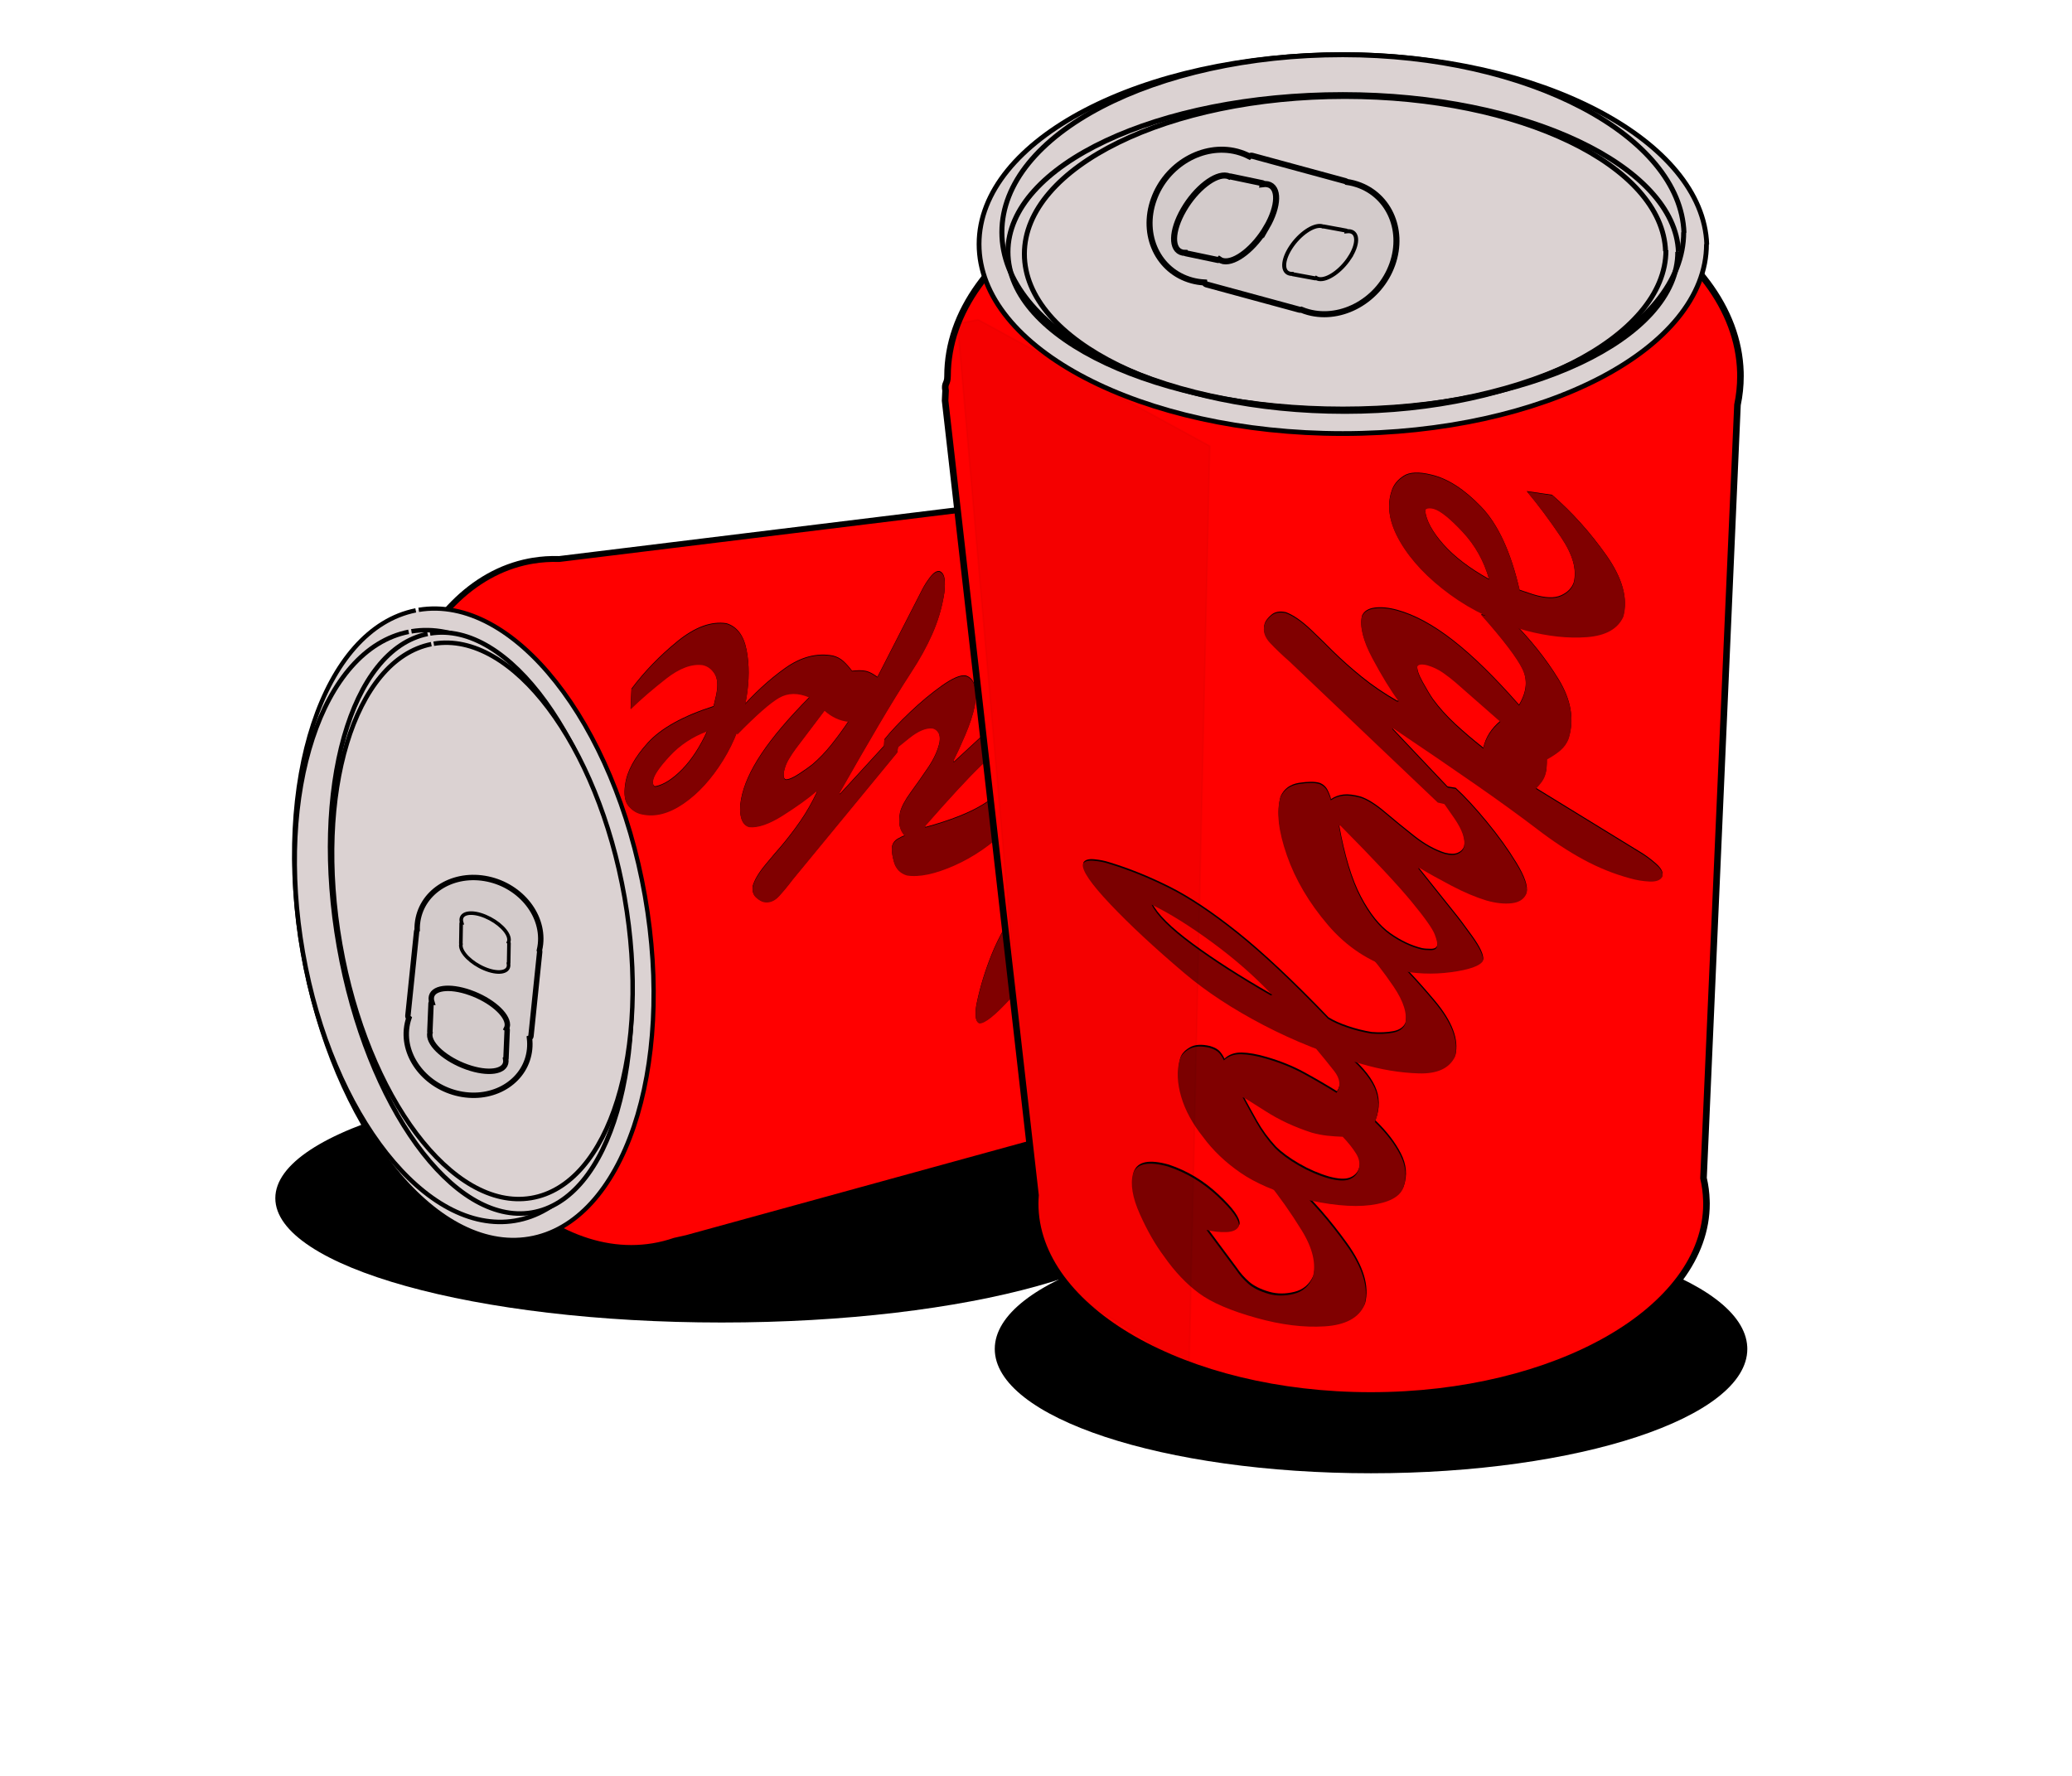 <?xml version="1.0" encoding="UTF-8" standalone="no"?>
<!-- Created with Inkscape (http://www.inkscape.org/) -->

<svg
   xmlns:dc="http://purl.org/dc/elements/1.1/"
   xmlns:cc="http://creativecommons.org/ns#"
   xmlns:rdf="http://www.w3.org/1999/02/22-rdf-syntax-ns#"
   xmlns:svg="http://www.w3.org/2000/svg"
   xmlns="http://www.w3.org/2000/svg"
   xmlns:xlink="http://www.w3.org/1999/xlink"
   xmlns:sodipodi="http://sodipodi.sourceforge.net/DTD/sodipodi-0.dtd"
   xmlns:inkscape="http://www.inkscape.org/namespaces/inkscape"
   width="268.256mm"
   height="230mm"
   id="svg2"
   version="1.1"
   inkscape:version="0.91 r13725"
   sodipodi:docname="colaremix.svg">
  <defs
     id="defs4">
    <inkscape:path-effect
       effect="spiro"
       id="path-effect4077"
       is_visible="true" />
    <inkscape:path-effect
       effect="spiro"
       id="path-effect3124"
       is_visible="true" />
    <inkscape:path-effect
       effect="spiro"
       id="path-effect3031"
       is_visible="true" />
    <inkscape:path-effect
       effect="skeletal"
       id="path-effect4239"
       is_visible="true"
       pattern="M 0,0 1,0"
       copytype="single_stretched"
       prop_scale="1"
       scale_y_rel="false"
       spacing="0"
       normal_offset="0"
       tang_offset="0"
       prop_units="false"
       vertical_pattern="false"
       fuse_tolerance="0" />
    <inkscape:path-effect
       effect="spiro"
       id="path-effect4237"
       is_visible="true" />
    <inkscape:path-effect
       effect="skeletal"
       id="path-effect4233"
       is_visible="true"
       pattern="M 0,0 1,0"
       copytype="single_stretched"
       prop_scale="1"
       scale_y_rel="false"
       spacing="0"
       normal_offset="0"
       tang_offset="0"
       prop_units="false"
       vertical_pattern="false"
       fuse_tolerance="0" />
    <inkscape:path-effect
       effect="spiro"
       id="path-effect4231"
       is_visible="true" />
    <linearGradient
       inkscape:collect="always"
       id="linearGradient4127">
      <stop
         style="stop-color:#ffffff;stop-opacity:1;"
         offset="0"
         id="stop4129" />
      <stop
         style="stop-color:#ffffff;stop-opacity:0;"
         offset="1"
         id="stop4131" />
    </linearGradient>
    <linearGradient
       inkscape:collect="always"
       xlink:href="#linearGradient4127"
       id="linearGradient4159"
       x1="506.598"
       y1="793.57"
       x2="762.846"
       y2="793.57"
       gradientUnits="userSpaceOnUse"
       gradientTransform="matrix(1,0,0,1.361,45.37,-336.837)" />
    <filter
       inkscape:collect="always"
       id="filter4013"
       x="-0.26"
       width="1.52"
       y="-0.776"
       height="2.552">
      <feGaussianBlur
         inkscape:collect="always"
         stdDeviation="51.229"
         id="feGaussianBlur4015" />
    </filter>
    <filter
       inkscape:collect="always"
       id="filter4019"
       x="-0.308"
       width="1.617"
       y="-0.92"
       height="2.841">
      <feGaussianBlur
         inkscape:collect="always"
         stdDeviation="60.751"
         id="feGaussianBlur4021" />
    </filter>
    <filter
       inkscape:collect="always"
       id="filter4055"
       x="-0.086"
       width="1.172"
       y="-0.249"
       height="1.498">
      <feGaussianBlur
         inkscape:collect="always"
         stdDeviation="28.475"
         id="feGaussianBlur4057" />
    </filter>
    <filter
       inkscape:collect="always"
       id="filter4103"
       x="-0.284"
       width="1.569"
       y="-0.067"
       height="1.135">
      <feGaussianBlur
         inkscape:collect="always"
         stdDeviation="18.771"
         id="feGaussianBlur4105" />
    </filter>
  </defs>
  <sodipodi:namedview
     id="base"
     pagecolor="#ffffff"
     bordercolor="#666666"
     borderopacity="1.0"
     inkscape:pageopacity="0.0"
     inkscape:pageshadow="2"
     inkscape:zoom="0.4850293"
     inkscape:cx="410.87737"
     inkscape:cy="287.86813"
     inkscape:document-units="px"
     inkscape:current-layer="g236521"
     showgrid="false"
     inkscape:window-width="1916"
     inkscape:window-height="1035"
     inkscape:window-x="4"
     inkscape:window-y="1"
     inkscape:window-maximized="1"
     fit-margin-top="0"
     fit-margin-left="0"
     fit-margin-right="0"
     fit-margin-bottom="0" />
  <g
     inkscape:label="Capa 1"
     inkscape:groupmode="layer"
     id="layer1"
     transform="translate(139.27,-188.922)">
    <g
       id="g236463">
      <g
         id="g236521">
        <g
           id="g236579">
          <path
             inkscape:connector-curvature="0"
             id="path4017"
             d="m 625.951,908.212 c 0,43.751 -105.82,79.218 -236.355,79.218 -130.535,0 -236.355,-35.467 -236.355,-79.218 0,-43.751 105.82,-79.218 236.355,-79.218 128.927,0 234.069,34.63 236.319,77.835"
             style="fill:#000000;fill-rule:evenodd;stroke:none;filter:url(#filter4019)"
             transform="matrix(0.924,0,0,0.768,-146.145,77.756)" />
          <path
             transform="matrix(0.779,0,0,0.768,74.349,141.556)"
             inkscape:connector-curvature="0"
             id="path3987"
             d="m 823.346,921.198 c 0,43.751 -105.82,79.218 -236.355,79.218 -130.535,0 -236.355,-35.467 -236.355,-79.218 0,-43.751 105.82,-79.218 236.355,-79.218 128.927,0 234.069,34.63 236.319,77.835"
             style="fill:#000000;fill-rule:evenodd;stroke:none;filter:url(#filter4013)" />
          <path
             inkscape:connector-curvature="0"
             id="path3962"
             d="m 85.184,561.913 c 11.929,-1.976 25.308,17.56 29.884,43.635 4.576,26.074 -1.385,48.814 -13.314,50.789 -11.929,1.976 -25.308,-17.56 -29.884,-43.635 -4.519,-25.753 1.237,-48.319 12.938,-50.72"
             style="fill:none;stroke:#000000;stroke-width:1.386;stroke-linecap:butt;stroke-linejoin:miter;stroke-miterlimit:4;stroke-opacity:1" />
          <path
             inkscape:connector-curvature="0"
             id="path3964"
             d="m 84.284,556.785 c 14.844,-2.459 30.99,18.982 36.062,47.889 5.073,28.907 -2.849,54.333 -17.693,56.792 -14.844,2.459 -30.99,-18.982 -36.062,-47.889 -5.01,-28.551 2.653,-53.78 17.225,-56.706"
             style="fill:none;stroke:#000000;stroke-width:1.628;stroke-linecap:butt;stroke-linejoin:miter;stroke-miterlimit:4;stroke-opacity:1" />
          <path
             inkscape:connector-curvature="0"
             id="path3966"
             d="m 83.07,549.868 c 15.794,-2.616 33.254,21.794 38.997,54.521 5.743,32.727 -2.405,61.378 -18.199,63.994 -15.794,2.616 -33.254,-21.794 -38.997,-54.521 -5.672,-32.324 2.203,-60.755 17.702,-63.902"
             style="fill:none;stroke:#000000;stroke-width:1.786;stroke-linecap:butt;stroke-linejoin:miter;stroke-miterlimit:4;stroke-opacity:1" />
          <path
             inkscape:connector-curvature="0"
             id="path3968"
             d="m 81.861,542.977 c 17.724,-2.935 37.288,24.301 43.699,60.833 6.411,36.533 -2.76,68.528 -20.483,71.463 -17.724,2.935 -37.288,-24.301 -43.699,-60.833 -6.332,-36.083 2.533,-67.832 19.925,-71.361"
             style="fill:none;stroke:#000000;stroke-width:1.999;stroke-linecap:butt;stroke-linejoin:miter;stroke-miterlimit:4;stroke-opacity:1" />
          <path
             style="fill:#ff0000;fill-rule:evenodd;stroke:#000000;stroke-width:2.885;stroke-linecap:butt;stroke-linejoin:miter;stroke-miterlimit:4;stroke-dasharray:none;stroke-opacity:1"
             d="m 47.948,648.086 c 16.255,92.63 75.505,160.089 132.341,150.675 3.633,-0.602 7.173,-1.503 10.604,-2.687 l 5.905,-1.325 338.829,-93.139 c 1.238,-0.115 2.471,-0.258 3.707,-0.462 46.808,-7.753 73.605,-77.608 59.844,-156.027 C 585.416,466.701 536.304,409.396 489.496,417.148 l -1.465,0.286 c -3.297,0.646 -6.491,1.595 -9.574,2.841 l -344.099,42.204 c -4.307,-0.145 -8.634,0.131 -12.933,0.843 l -1.794,0.319 c -55.847,10.893 -87.738,92.955 -71.683,184.445 z"
             id="path3970"
             inkscape:connector-curvature="0"
             sodipodi:nodetypes="sscccssccccccs" />
          <path
             inkscape:connector-curvature="0"
             id="path3973"
             d="m 65.617,487.353 c 46.217,-7.655 95.772,55.028 110.684,140.005 14.912,84.977 -10.465,160.07 -56.683,167.725 C 73.402,802.737 23.847,740.055 8.934,655.078 -5.794,571.147 18.777,496.642 64.161,487.618"
             style="fill:#dbd2d2;fill-opacity:1;fill-rule:evenodd;stroke:#000000;stroke-width:2.102;stroke-linecap:butt;stroke-linejoin:miter;stroke-miterlimit:4;stroke-opacity:1" />
          <path
             inkscape:connector-curvature="0"
             id="path3975"
             d="m 62.063,497.868 c 43.32,-7.175 89.768,51.578 103.745,131.227 13.977,79.65 -9.809,150.034 -53.129,157.209 C 69.36,793.479 22.912,734.727 8.934,655.078 -4.871,576.409 18.16,506.575 60.698,498.117"
             style="fill:#dbd2d2;fill-opacity:1;stroke:#000000;stroke-width:2.196;stroke-linecap:butt;stroke-linejoin:miter;stroke-miterlimit:4;stroke-opacity:1" />
          <path
             inkscape:connector-curvature="0"
             id="path3977"
             d="m 71.179,498.905 c 38.362,-6.354 80.594,51.938 94.328,130.198 13.733,78.26 -6.232,146.853 -44.595,153.206 C 82.549,788.663 40.317,730.371 26.584,652.111 13.02,574.816 32.323,506.751 69.97,499.127"
             style="fill:#dbd2d2;fill-opacity:1;stroke:#000000;stroke-width:2.223;stroke-linecap:butt;stroke-linejoin:miter;stroke-miterlimit:4;stroke-opacity:1" />
          <g
             id="text4059"
             style="font-style:normal;font-variant:normal;font-weight:normal;font-stretch:normal;font-size:251.054px;line-height:125%;font-family:'Brush Script Std';-inkscape-font-specification:'Brush Script Std';letter-spacing:0px;word-spacing:0px;fill:#000000;fill-opacity:1;stroke:none"
             inkscape:transform-center-y="202.65421"
             inkscape:transform-center-x="-445.29548"
             transform="matrix(-0.575,-0.137,0.181,-0.997,70.304,139.562)">
            <path
               inkscape:connector-curvature="0"
               id="path4157"
               d="m -837.026,-374.282 c 0.105,2.547 0.837,4.984 2.197,7.312 1.36,2.328 3.473,3.572 6.339,3.734 4.074,-0.518 9.357,-4.315 15.848,-11.391 6.491,-7.076 10.079,-14.326 10.764,-21.747 0.016,-3.776 -0.894,-6.642 -2.73,-8.599 -1.836,-1.956 -4.692,-2.939 -8.567,-2.95 -7.505,0.387 -16.093,3.002 -25.764,7.845 -9.671,4.843 -17.568,9.592 -23.693,14.247 -8.133,5.779 -14.148,11.543 -18.044,17.291 -3.897,5.748 -5.832,13.708 -5.806,23.881 -0.016,9.655 2.338,18.086 7.061,25.293 4.723,7.207 11.909,10.994 21.559,11.36 12.281,-0.696 24.561,-5.518 36.842,-14.467 12.281,-8.949 22.427,-17.851 30.44,-26.706 l -3.013,-9.791 c -7.49,6.146 -16.172,12.37 -26.047,18.672 -9.875,6.302 -19.687,9.702 -29.436,10.199 -6.506,-0.204 -11.318,-1.742 -14.435,-4.613 -3.117,-2.871 -4.665,-5.853 -4.644,-8.944 0.073,-3.441 1.056,-6.287 2.95,-8.536 1.893,-2.249 4.257,-4.341 7.092,-6.276 l 21.088,-15.816 z" />
            <path
               inkscape:connector-curvature="0"
               id="path4159"
               d="m -695.589,-359.47 c -3.792,3.206 -7.694,6.397 -11.705,9.571 -4.012,3.175 -8.729,4.42 -14.153,3.734 2.495,-4.827 4.723,-9.608 6.684,-14.341 1.961,-4.733 2.997,-9.828 3.107,-15.283 0.094,-3.787 -0.471,-6.946 -1.695,-9.477 -1.224,-2.531 -3.672,-4.31 -7.343,-5.335 1.449,-0.706 2.756,-1.553 3.923,-2.542 1.166,-0.988 1.783,-2.401 1.852,-4.236 -0.23,-3.358 -1.841,-5.743 -4.833,-7.155 -2.992,-1.412 -5.983,-2.04 -8.975,-1.883 -7.809,0.413 -15.853,2.223 -24.132,5.429 -8.28,3.206 -15.884,7.589 -22.814,13.149 -7.134,5.304 -12.762,11.329 -16.883,18.076 -4.121,6.747 -6.109,14.781 -5.962,24.101 0.711,11.491 3.557,20.33 8.536,26.517 4.979,6.187 10.837,9.315 17.574,9.383 7.871,-0.11 14.974,-1.899 21.308,-5.366 6.334,-3.468 12.118,-7.955 17.354,-13.463 9.006,0.047 16.663,-1.553 22.971,-4.801 6.308,-3.248 12.207,-8.426 17.699,-15.534 l -2.511,-10.544 z m -46.193,-19.582 c -0.011,0.628 -1.684,3.954 -5.021,9.979 -3.337,6.025 -5.262,12.49 -5.774,19.394 0.016,2.097 0.298,4.053 0.847,5.868 0.549,1.815 1.271,3.708 2.165,5.68 -2.814,2.725 -5.722,5.058 -8.724,6.998 -3.002,1.94 -6.538,2.955 -10.607,3.044 -3.206,0.058 -5.832,-0.622 -7.877,-2.04 -2.045,-1.417 -3.102,-3.917 -3.17,-7.5 0.084,-4.022 1.109,-8.154 3.075,-12.396 1.967,-4.242 4.372,-7.809 7.218,-10.701 3.923,-3.635 8.442,-6.972 13.557,-10.011 5.115,-3.039 9.885,-5.811 14.31,-8.316 z" />
            <path
               inkscape:connector-curvature="0"
               id="path4161"
               d="m -668.604,-382.567 c 5.994,-13.206 12.333,-24.765 19.017,-34.676 6.684,-9.911 13.149,-16.512 19.394,-19.802 -2.443,7.516 -7.097,16.397 -13.965,26.643 -6.867,10.246 -14.849,19.692 -23.944,28.337 l -0.502,-0.502 z m 48.955,26.611 c -5.33,5 -12.056,10.314 -20.178,15.942 -8.123,5.628 -15.79,8.682 -23.003,9.163 -3.347,-0.089 -6.004,-1.166 -7.971,-3.232 -1.967,-2.066 -3.494,-4.587 -4.582,-7.563 -0.617,-3.091 -0.764,-6.198 -0.439,-9.32 0.324,-3.122 1.056,-5.79 2.197,-8.002 17.893,-17.374 31.257,-31.944 40.094,-43.711 8.836,-11.767 14.744,-21.93 17.722,-30.489 2.978,-8.559 4.627,-16.713 4.947,-24.464 0.167,-1.815 -0.105,-3.771 -0.816,-5.868 -0.711,-2.097 -2.113,-3.237 -4.205,-3.421 -4.383,0.403 -11.622,5.434 -21.716,15.094 -10.094,9.66 -20.848,21.533 -32.26,35.618 -8.29,10.257 -14.932,21.941 -19.927,35.053 -4.995,13.112 -7.558,26.366 -7.688,39.76 -0.214,7.84 1.219,15.131 4.299,21.873 3.081,6.742 9.095,10.33 18.044,10.764 11.041,-0.758 21.847,-5.581 32.417,-14.467 10.57,-8.886 19.43,-17.286 26.58,-25.199 l -3.515,-7.532 z" />
            <path
               inkscape:connector-curvature="0"
               id="path4163"
               d="m -542.881,-380.809 0.502,0.502 c -16.328,16.411 -28.722,28.136 -37.183,35.175 -8.461,7.039 -14.44,11.344 -17.936,12.915 -3.496,1.571 -5.96,2.362 -7.392,2.371 -1.841,0.199 -3.117,-0.387 -3.829,-1.757 -0.711,-1.37 -1.109,-2.458 -1.192,-3.264 -0.279,-4.1 1.088,-8.536 4.101,-13.306 3.013,-4.77 9.345,-9.875 18.996,-15.314 9.651,-5.439 24.296,-11.214 43.934,-17.323 z m -13.557,33.892 0.502,0.502 c -1.815,3.635 -3.771,8.164 -5.868,13.588 -2.097,5.424 -3.238,10.267 -3.421,14.53 -0.016,3.74 0.957,6.867 2.918,9.383 1.961,2.516 5.005,3.823 9.132,3.923 4.373,-0.256 10.299,-2.729 17.778,-7.42 7.479,-4.691 14.874,-10.065 22.185,-16.123 7.311,-6.058 12.903,-11.265 16.774,-15.621 l -2.008,-9.289 c -5.549,4.022 -11.522,8.279 -17.919,12.772 -6.397,4.493 -12.307,6.93 -17.73,7.312 -2.082,0.016 -3.881,-0.455 -5.398,-1.412 -1.517,-0.957 -2.312,-2.495 -2.385,-4.613 0.27,-4.028 2.157,-8.413 5.663,-13.157 3.505,-4.744 7.011,-9.278 10.516,-13.603 3.505,-4.325 5.393,-7.874 5.663,-10.646 -0.005,-2.72 -0.623,-4.875 -1.852,-6.465 -1.229,-1.59 -3.039,-2.866 -5.429,-3.829 1.355,-0.403 3.101,-1.166 5.241,-2.291 2.139,-1.124 3.321,-2.453 3.546,-3.985 0.042,-1.836 -1.234,-4.252 -3.829,-7.249 -2.594,-2.997 -6.758,-4.597 -12.49,-4.801 -10.34,0.45 -22.799,3.791 -37.379,10.023 -14.58,6.233 -27.485,14.167 -38.718,23.803 -11.232,9.636 -16.997,19.784 -17.295,30.442 0.701,6.946 3.567,13.515 8.598,19.708 5.031,6.193 9.529,9.498 13.494,9.917 3.337,-0.465 7.898,-2.798 13.682,-6.998 5.785,-4.2 10.094,-7.474 12.929,-9.822 l 23.097,-18.578 z" />
            <path
               inkscape:connector-curvature="0"
               id="path4165"
               d="m -443.381,-337.127 c -6.778,-2.218 -13.808,-3.054 -21.088,-2.511 3.347,-4.545 6.883,-8.886 10.607,-13.023 3.724,-4.137 7.887,-7.913 12.49,-11.329 1.982,-1.407 5.11,-3.363 9.383,-5.868 4.273,-2.505 7.589,-3.896 9.948,-4.174 0.994,0.037 1.705,0.403 2.134,1.098 0.429,0.696 0.638,1.501 0.628,2.416 -0.089,2.27 -0.79,4.446 -2.103,6.527 -1.313,2.082 -2.704,4.006 -4.174,5.774 l -17.825,21.088 z m -38.16,21.59 c 1.627,0.392 3.269,0.737 4.927,1.036 1.658,0.298 3.363,0.455 5.115,0.471 2.003,-0.016 3.959,-0.173 5.868,-0.471 1.909,-0.298 3.802,-0.643 5.68,-1.036 2.955,1.527 5.832,2.741 8.63,3.64 2.798,0.9 5.863,1.36 9.195,1.381 13.546,-0.377 25.994,-4.142 37.344,-11.297 11.35,-7.155 21.664,-15.44 30.942,-24.854 l -1.757,-11.548 c -12.631,11.266 -22.202,18.609 -28.714,22.03 -6.512,3.421 -14.765,4.613 -24.76,3.577 13.996,-12.343 24.289,-23.055 30.879,-32.135 6.59,-9.08 9.854,-17.03 9.791,-23.85 -0.016,-3.347 -0.926,-6.13 -2.73,-8.347 -1.805,-2.218 -4.409,-3.368 -7.814,-3.452 -7.328,0.528 -15.958,3.614 -25.89,9.258 -9.932,5.644 -17.872,10.675 -23.818,15.094 l -0.502,-0.502 c 2.552,-5.612 5.67,-10.832 9.352,-15.659 3.682,-4.827 7.678,-9.482 11.988,-13.965 2.469,-2.432 5.816,-5.915 10.042,-10.45 4.226,-4.535 6.569,-8.332 7.029,-11.391 -0.262,-2.338 -1.747,-3.938 -4.456,-4.801 -2.709,-0.863 -5.073,-1.271 -7.092,-1.224 -4.634,0.167 -8.421,1.653 -11.36,4.456 -2.939,2.804 -5.847,5.921 -8.724,9.352 l -66.529,71.55 1.004,11.799 39.666,-37.909 0.502,0.502 c -8.102,13.75 -15.434,25.916 -21.998,36.497 -6.564,10.581 -12.704,19.922 -18.421,28.024 -5.167,7.239 -9.08,14.101 -11.737,20.586 -2.657,6.485 -3.933,12.845 -3.829,19.08 -0.058,2.448 0.434,4.895 1.475,7.343 1.041,2.448 2.976,3.766 5.806,3.954 2.432,-0.204 4.66,-1.491 6.684,-3.86 2.024,-2.369 3.562,-4.597 4.613,-6.684 l 23.599,-46.193 z" />
            <path
               inkscape:connector-curvature="0"
               id="path4167"
               d="m -284.895,-358.215 c -6.883,5.816 -15.021,11.946 -24.415,18.39 -9.394,6.444 -18.662,9.937 -27.804,10.481 -4.21,0.063 -7.903,-0.879 -11.078,-2.824 -3.175,-1.946 -4.671,-5.272 -4.488,-9.979 l 0.502,-5.523 c 23.609,-8.096 39.718,-16.318 48.327,-24.666 8.609,-8.347 12.668,-15.691 12.176,-22.03 -0.251,-4.895 -2.26,-8.159 -6.025,-9.791 -3.766,-1.632 -7.783,-2.385 -12.05,-2.259 -11.133,0.13 -21.922,3.385 -32.367,9.763 -10.445,6.379 -19.021,14.598 -25.728,24.659 -6.707,10.061 -10.02,20.679 -9.94,31.856 0.214,8.619 2.547,16.172 6.998,22.657 4.451,6.485 11.24,9.896 20.367,10.23 12.741,-0.612 25.231,-5.288 37.469,-14.027 12.239,-8.74 22.343,-17.872 30.314,-27.396 l -2.259,-9.54 z m -65.775,-1.757 c 3.593,-8.374 8.52,-15.351 14.781,-20.931 6.261,-5.581 12.631,-9.231 19.111,-10.952 0.894,-0.214 1.616,-0.036 2.165,0.533 0.549,0.57 0.832,1.313 0.847,2.228 -0.047,2.61 -3.405,7.056 -10.073,13.337 -6.669,6.282 -15.612,11.543 -26.831,15.785 z" />
          </g>
          <path
             inkscape:connector-curvature="0"
             id="path3979"
             d="m 72.979,503.93 c 38.418,-6.363 80.218,49.203 93.363,124.109 13.145,74.906 -7.343,140.788 -45.761,147.151 C 82.163,781.553 40.363,725.988 27.218,651.081 14.235,577.098 34.056,511.727 71.769,504.152"
             style="fill:#dbd2d2;fill-opacity:1;stroke:#000000;stroke-width:2.176;stroke-linecap:butt;stroke-linejoin:miter;stroke-miterlimit:4;stroke-opacity:1" />
          <path
             style="fill:#d3cbcb;fill-opacity:1;stroke:#000000;stroke-width:2.648;stroke-linecap:butt;stroke-linejoin:miter;stroke-miterlimit:4;stroke-dasharray:none;stroke-opacity:1"
             d="m 86.957,724.451 c 16.632,2.754 31.375,-7.116 32.922,-22.062 0.19,-1.838 0.156,-3.676 -0.053,-5.476 0.38,-0.141 0.671,-0.49 0.718,-0.95 l 4.27,-41.267 c 0.026,-0.257 -0.034,-0.502 -0.143,-0.718 0.243,-1.018 0.431,-2.06 0.542,-3.134 1.547,-14.945 -10.69,-29.302 -27.321,-32.056 -16.632,-2.754 -31.36,7.137 -32.907,22.082 l -0.049,0.473 c -0.077,0.914 -0.105,1.824 -0.081,2.729 -0.15,0.173 -0.242,0.393 -0.268,0.65 l -4.27,41.267 c -0.047,0.457 0.149,0.888 0.484,1.149 -0.568,1.671 -0.959,3.439 -1.149,5.277 l -0.049,0.473 c -1.241,14.806 10.929,28.843 27.356,31.563 z"
             id="path3981"
             inkscape:connector-curvature="0" />
          <path
             inkscape:connector-curvature="0"
             id="path3983"
             d="m 90.771,674.678 c -10.284,-3.643 -18.8,-2.428 -19.015,2.721 -0.026,0.633 0.084,1.302 0.3,1.985 -0.225,-0.01 -0.385,0.069 -0.392,0.228 l -0.592,14.217 c -0.004,0.089 0.045,0.187 0.122,0.282 -0.099,0.329 -0.162,0.675 -0.178,1.045 -0.214,5.149 7.954,12.28 18.238,15.923 10.284,3.643 18.79,2.418 19.005,-2.73 l 0.008,-0.163 c 0,-0.318 -0.025,-0.642 -0.084,-0.972 0.083,-0.039 0.128,-0.103 0.132,-0.192 l 0.592,-14.217 c 0.008,-0.157 -0.135,-0.345 -0.352,-0.492 0.265,-0.513 0.417,-1.089 0.444,-1.722 l 0.008,-0.163 c 0.034,-5.147 -8.077,-12.152 -18.235,-15.751 z"
             style="fill:none;stroke:#000000;stroke-width:2.654;stroke-linecap:butt;stroke-linejoin:miter;stroke-miterlimit:4;stroke-dasharray:none;stroke-opacity:1" />
          <path
             style="fill:none;stroke:#000000;stroke-width:1.756;stroke-linecap:butt;stroke-linejoin:miter;stroke-miterlimit:4;stroke-dasharray:none;stroke-opacity:1"
             d="m 98.229,637.384 c -6.459,-2.701 -11.746,-1.963 -11.805,1.653 -0.007,0.445 0.071,0.916 0.215,1.399 -0.14,-0.01 -0.239,0.044 -0.241,0.155 l -0.164,9.983 c -0.002,0.062 0.03,0.132 0.08,0.2 -0.057,0.23 -0.091,0.472 -0.096,0.732 -0.059,3.616 5.132,8.739 11.591,11.439 6.459,2.701 11.74,1.956 11.799,-1.66 l 0,-0.114 c 0,-0.223 -0.025,-0.451 -0.066,-0.684 0.051,-0.026 0.078,-0.071 0.079,-0.133 l 0.164,-9.983 c 0,-0.111 -0.089,-0.244 -0.226,-0.35 0.158,-0.357 0.244,-0.759 0.252,-1.204 l 0,-0.114 c -0.053,-3.617 -5.207,-8.651 -11.586,-11.318 z"
             id="path3985"
             inkscape:connector-curvature="0" />
          <path
             inkscape:connector-curvature="0"
             id="path3954"
             d="m 608.305,315.361 c 0,13.213 -24.449,23.925 -54.609,23.925 -30.16,0 -54.609,-10.712 -54.609,-23.925 0,-13.214 24.449,-23.925 54.609,-23.925 29.788,0 54.081,10.459 54.601,23.508"
             style="fill:none;stroke:#000000;stroke-width:1.546;stroke-linecap:butt;stroke-linejoin:miter;stroke-miterlimit:4;stroke-opacity:1" />
          <path
             inkscape:connector-curvature="0"
             id="path3956"
             d="m 614.237,315.361 c 0,16.443 -27.105,29.772 -60.541,29.772 -33.436,0 -60.541,-13.33 -60.541,-29.772 0,-16.443 27.105,-29.772 60.541,-29.772 33.024,0 59.955,13.015 60.532,29.253"
             style="fill:none;stroke:#000000;stroke-width:1.816;stroke-linecap:butt;stroke-linejoin:miter;stroke-miterlimit:4;stroke-opacity:1" />
          <path
             inkscape:connector-curvature="0"
             id="path3958"
             d="m 622.238,315.361 c 0,17.495 -30.687,31.678 -68.542,31.678 -37.855,0 -68.542,-14.183 -68.542,-31.678 0,-17.495 30.687,-31.678 68.542,-31.678 37.388,0 67.879,13.848 68.532,31.125"
             style="fill:none;stroke:#000000;stroke-width:1.993;stroke-linecap:butt;stroke-linejoin:miter;stroke-miterlimit:4;stroke-opacity:1" />
          <path
             inkscape:connector-curvature="0"
             id="path3960"
             d="m 630.209,315.361 c 0,19.633 -34.256,35.548 -76.513,35.548 -42.257,0 -76.513,-15.915 -76.513,-35.548 0,-19.633 34.256,-35.548 76.513,-35.548 41.736,0 75.772,15.54 76.501,34.927"
             style="fill:none;stroke:#000000;stroke-width:2.231;stroke-linecap:butt;stroke-linejoin:miter;stroke-miterlimit:4;stroke-opacity:1" />
          <g
             id="text4063"
             style="font-style:normal;font-variant:normal;font-weight:normal;font-stretch:normal;font-size:330.941px;line-height:125%;font-family:'Brush Script Std';-inkscape-font-specification:'Brush Script Std';letter-spacing:0px;word-spacing:0px;fill:#800000;fill-opacity:1;stroke:none;filter:url(#filter4055)"
             inkscape:transform-center-y="202.65417"
             inkscape:transform-center-x="-445.29537"
             transform="matrix(-0.436,-0.104,0.137,-0.756,-221.81,965.695)">
            <path
               inkscape:connector-curvature="0"
               id="path4139"
               d="m -1416.593,641.889 c 0.138,3.358 1.103,6.571 2.896,9.639 1.792,3.068 4.578,4.709 8.356,4.923 5.371,-0.682 12.334,-5.688 20.89,-15.016 8.556,-9.328 13.286,-18.884 14.189,-28.667 0.021,-4.978 -1.179,-8.756 -3.599,-11.335 -2.42,-2.578 -6.184,-3.875 -11.293,-3.888 -9.894,0.51 -21.215,3.958 -33.962,10.342 -12.748,6.384 -23.159,12.645 -31.232,18.781 -10.721,7.619 -18.65,15.216 -23.786,22.793 -5.136,7.577 -7.687,18.071 -7.653,31.48 -0.021,12.727 3.082,23.841 9.308,33.342 6.226,9.501 15.699,14.492 28.419,14.975 16.188,-0.917 32.377,-7.274 48.565,-19.07 16.188,-11.796 29.564,-23.531 40.126,-35.203 l -3.971,-12.907 c -9.873,8.101 -21.318,16.306 -34.335,24.613 -13.017,8.308 -25.951,12.789 -38.802,13.444 -8.577,-0.269 -14.92,-2.296 -19.029,-6.081 -4.109,-3.785 -6.15,-7.715 -6.122,-11.79 0.097,-4.537 1.393,-8.287 3.889,-11.252 2.496,-2.965 5.612,-5.722 9.349,-8.273 l 27.799,-20.849 z" />
            <path
               inkscape:connector-curvature="0"
               id="path4141"
               d="m -1230.15,661.414 c -4.999,4.226 -10.142,8.432 -15.43,12.617 -5.288,4.185 -11.507,5.826 -18.657,4.923 3.289,-6.364 6.226,-12.665 8.811,-18.905 2.585,-6.239 3.95,-12.955 4.095,-20.146 0.124,-4.992 -0.621,-9.156 -2.234,-12.493 -1.613,-3.337 -4.84,-5.681 -9.68,-7.032 1.91,-0.931 3.633,-2.048 5.171,-3.351 1.537,-1.303 2.351,-3.164 2.441,-5.585 -0.303,-4.426 -2.427,-7.57 -6.37,-9.432 -3.944,-1.861 -7.887,-2.689 -11.831,-2.482 -10.294,0.545 -20.897,2.93 -31.811,7.157 -10.914,4.226 -20.939,10.004 -30.074,17.333 -9.404,6.991 -16.823,14.934 -22.256,23.827 -5.433,8.894 -8.053,19.484 -7.86,31.77 0.938,15.147 4.688,26.799 11.252,34.955 6.564,8.156 14.285,12.279 23.166,12.369 10.376,-0.145 19.739,-2.503 28.088,-7.074 8.349,-4.571 15.975,-10.487 22.876,-17.746 11.872,0.062 21.966,-2.048 30.281,-6.329 8.315,-4.281 16.092,-11.107 23.331,-20.477 l -3.309,-13.899 z m -60.892,-25.813 c -0.014,0.827 -2.22,5.212 -6.619,13.155 -4.399,7.943 -6.936,16.464 -7.612,25.565 0.021,2.765 0.393,5.343 1.117,7.736 0.724,2.392 1.675,4.888 2.854,7.487 -3.709,3.592 -7.543,6.667 -11.5,9.225 -3.958,2.558 -8.618,3.895 -13.982,4.013 -4.226,0.076 -7.687,-0.82 -10.383,-2.689 -2.696,-1.868 -4.088,-5.164 -4.178,-9.887 0.11,-5.302 1.462,-10.748 4.054,-16.34 2.592,-5.591 5.764,-10.293 9.514,-14.106 5.171,-4.792 11.128,-9.19 17.87,-13.196 6.743,-4.006 13.031,-7.66 18.863,-10.962 z" />
            <path
               inkscape:connector-curvature="0"
               id="path4143"
               d="m -1194.578,630.968 c 7.901,-17.409 16.257,-32.645 25.068,-45.711 8.811,-13.065 17.333,-21.766 25.565,-26.103 -3.22,9.908 -9.356,21.614 -18.408,35.121 -9.053,13.506 -19.574,25.958 -31.563,37.354 l -0.662,-0.662 z m 64.533,35.079 c -7.026,6.591 -15.892,13.596 -26.599,21.014 -10.707,7.419 -20.815,11.445 -30.322,12.079 -4.412,-0.117 -7.915,-1.537 -10.507,-4.261 -2.592,-2.723 -4.606,-6.046 -6.04,-9.969 -0.814,-4.075 -1.007,-8.17 -0.579,-12.286 0.427,-4.116 1.393,-7.632 2.896,-10.549 23.586,-22.902 41.204,-42.109 52.852,-57.62 11.648,-15.511 19.435,-28.908 23.362,-40.19 3.926,-11.282 6.1,-22.032 6.521,-32.248 0.221,-2.392 -0.138,-4.971 -1.076,-7.736 -0.938,-2.764 -2.785,-4.268 -5.543,-4.509 -5.778,0.531 -15.32,7.164 -28.626,19.898 -13.306,12.734 -27.482,28.385 -42.525,46.952 -10.928,13.52 -19.684,28.923 -26.268,46.207 -6.584,17.285 -9.963,34.755 -10.135,52.412 -0.283,10.335 1.607,19.946 5.667,28.833 4.061,8.887 11.99,13.617 23.786,14.189 14.554,-1 28.798,-7.356 42.732,-19.07 13.934,-11.714 25.613,-22.786 35.038,-33.218 l -4.633,-9.928 z" />
            <path
               inkscape:connector-curvature="0"
               id="path4145"
               d="m -1028.85,633.285 0.662,0.662 c -21.523,21.634 -37.862,37.089 -49.015,46.368 -11.154,9.279 -19.035,14.953 -23.644,17.025 -4.609,2.071 -7.857,3.113 -9.744,3.126 -2.427,0.262 -4.109,-0.51 -5.047,-2.317 -0.938,-1.806 -1.462,-3.24 -1.572,-4.302 -0.368,-5.405 1.434,-11.252 5.405,-17.54 3.971,-6.288 12.318,-13.017 25.041,-20.187 12.723,-7.17 32.027,-14.782 57.914,-22.835 z m -17.871,44.676 0.662,0.662 c -2.393,4.792 -4.971,10.762 -7.736,17.912 -2.765,7.15 -4.268,13.534 -4.509,19.153 -0.021,4.93 1.262,9.052 3.847,12.369 2.585,3.316 6.598,5.04 12.038,5.171 5.765,-0.337 13.576,-3.597 23.435,-9.781 9.858,-6.184 19.607,-13.268 29.245,-21.253 9.638,-7.985 17.008,-14.849 22.111,-20.592 l -2.647,-12.245 c -7.315,5.302 -15.189,10.914 -23.621,16.836 -8.432,5.922 -16.223,9.135 -23.372,9.639 -2.744,0.021 -5.116,-0.6 -7.115,-1.862 -2,-1.262 -3.047,-3.289 -3.144,-6.081 0.355,-5.309 2.844,-11.09 7.465,-17.344 4.621,-6.253 9.242,-12.23 13.863,-17.932 4.621,-5.701 7.109,-10.379 7.465,-14.034 -0.007,-3.585 -0.821,-6.426 -2.441,-8.522 -1.62,-2.096 -4.006,-3.778 -7.157,-5.047 1.786,-0.531 4.088,-1.537 6.908,-3.02 2.82,-1.482 4.378,-3.233 4.675,-5.254 0.055,-2.42 -1.627,-5.605 -5.047,-9.556 -3.42,-3.95 -8.908,-6.06 -16.464,-6.329 -13.63,0.593 -30.054,4.997 -49.273,13.213 -19.219,8.216 -36.231,18.676 -51.038,31.378 -14.806,12.702 -22.406,26.079 -22.798,40.129 0.924,9.156 4.702,17.815 11.335,25.979 6.633,8.163 12.562,12.52 17.788,13.072 4.399,-0.614 10.411,-3.689 18.036,-9.225 7.625,-5.536 13.306,-9.852 17.043,-12.948 l 30.446,-24.489 z" />
            <path
               inkscape:connector-curvature="0"
               id="path4147"
               d="m -897.688,690.868 c -8.935,-2.923 -18.202,-4.026 -27.799,-3.309 4.412,-5.991 9.073,-11.714 13.982,-17.167 4.909,-5.454 10.397,-10.431 16.464,-14.934 2.613,-1.855 6.736,-4.433 12.369,-7.736 5.633,-3.302 10.004,-5.136 13.113,-5.502 1.31,0.048 2.248,0.531 2.813,1.448 0.565,0.917 0.841,1.979 0.827,3.185 -0.117,2.992 -1.041,5.86 -2.772,8.604 -1.731,2.744 -3.565,5.281 -5.502,7.612 l -23.496,27.799 z m -50.302,28.461 c 2.144,0.517 4.309,0.972 6.495,1.365 2.186,0.393 4.433,0.6 6.743,0.621 2.641,-0.021 5.219,-0.228 7.736,-0.621 2.516,-0.393 5.012,-0.848 7.487,-1.365 3.895,2.013 7.687,3.613 11.376,4.799 3.688,1.186 7.729,1.793 12.121,1.82 17.857,-0.496 34.266,-5.46 49.227,-14.892 14.961,-9.432 28.557,-20.353 40.788,-32.763 l -2.317,-15.223 c -16.65,14.851 -29.267,24.531 -37.851,29.04 -8.584,4.509 -19.463,6.081 -32.639,4.716 18.45,-16.271 32.018,-30.391 40.705,-42.36 8.687,-11.969 12.989,-22.448 12.907,-31.439 -0.021,-4.412 -1.22,-8.08 -3.599,-11.004 -2.379,-2.923 -5.812,-4.44 -10.3,-4.55 -9.659,0.696 -21.035,4.764 -34.128,12.203 -13.093,7.439 -23.559,14.072 -31.398,19.898 l -0.662,-0.662 c 3.364,-7.398 7.474,-14.278 12.327,-20.642 4.854,-6.364 10.121,-12.5 15.802,-18.408 3.254,-3.206 7.667,-7.798 13.237,-13.775 5.571,-5.977 8.659,-10.983 9.266,-15.016 -0.345,-3.082 -2.303,-5.191 -5.874,-6.329 -3.571,-1.137 -6.688,-1.675 -9.349,-1.613 -6.109,0.221 -11.1,2.179 -14.975,5.874 -3.875,3.696 -7.708,7.805 -11.5,12.327 l -87.698,94.317 1.324,15.554 52.288,-49.971 0.662,0.662 c -10.68,18.126 -20.346,34.162 -28.998,48.11 -8.653,13.948 -16.747,26.261 -24.282,36.941 -6.812,9.542 -11.969,18.588 -15.471,27.137 -3.502,8.549 -5.185,16.933 -5.047,25.151 -0.076,3.227 0.572,6.453 1.944,9.68 1.372,3.227 3.923,4.964 7.653,5.212 3.206,-0.269 6.143,-1.965 8.811,-5.088 2.668,-3.123 4.695,-6.06 6.081,-8.811 l 31.108,-60.892 z" />
            <path
               inkscape:connector-curvature="0"
               id="path4149"
               d="m -688.772,663.069 c -9.073,7.667 -19.801,15.747 -32.184,24.241 -12.383,8.494 -24.6,13.1 -36.651,13.817 -5.55,0.083 -10.418,-1.158 -14.603,-3.723 -4.185,-2.565 -6.157,-6.95 -5.915,-13.155 l 0.662,-7.281 c 31.122,-10.673 52.357,-21.511 63.705,-32.515 11.348,-11.004 16.698,-20.683 16.05,-29.04 -0.331,-6.453 -2.979,-10.755 -7.942,-12.907 -4.964,-2.151 -10.259,-3.144 -15.885,-2.978 -14.676,0.172 -28.898,4.462 -42.666,12.87 -13.769,8.408 -25.074,19.243 -33.915,32.505 -8.841,13.262 -13.209,27.259 -13.103,41.992 0.283,11.362 3.358,21.318 9.225,29.867 5.867,8.549 14.816,13.044 26.847,13.486 16.795,-0.807 33.259,-6.97 49.392,-18.491 16.133,-11.521 29.453,-23.559 39.961,-36.113 l -2.978,-12.576 z m -86.705,-2.317 c 4.737,-11.038 11.231,-20.235 19.484,-27.592 8.253,-7.356 16.65,-12.169 25.193,-14.437 1.179,-0.283 2.13,-0.048 2.854,0.703 0.724,0.752 1.096,1.731 1.117,2.937 -0.062,3.44 -4.488,9.301 -13.279,17.581 -8.791,8.28 -20.58,15.216 -35.369,20.808 z" />
          </g>
          <path
             inkscape:connector-curvature="0"
             id="path3120"
             d="m 518.379,259.001 c -107.144,0 -193.997,51.035 -193.997,113.993 0,4.025 -1.654,3.185 -0.962,7.103 l -0.231,4.892 44.241,388.851 c -0.102,1.355 -0.17,2.709 -0.17,4.078 0,51.85 73.53,93.89 164.236,93.89 90.706,0 164.26,-42.04 164.26,-93.89 l -0.048,-1.631 c -0.112,-3.67 -0.585,-7.288 -1.411,-10.843 L 710.917,387.075 c 0.965,-4.609 1.46,-9.319 1.46,-14.081 l -0.024,-1.991 C 710.506,308.83 624.203,259.001 518.379,259.001 Z"
             style="fill:#ff0000;fill-rule:evenodd;stroke:#000000;stroke-width:3.219;stroke-linecap:butt;stroke-linejoin:miter;stroke-miterlimit:4;stroke-dasharray:none;stroke-opacity:1"
             sodipodi:nodetypes="sscccssccccccss" />
          <path
             inkscape:connector-curvature="0"
             id="path3111"
             d="m 695.755,308.383 c 0,51.195 -79.681,92.697 -177.972,92.697 -98.291,0 -177.972,-41.502 -177.972,-92.697 0,-51.195 79.681,-92.697 177.972,-92.697 97.08,0 176.414,42.317 178.108,92.874"
             style="fill:#dbd2d2;fill-opacity:1;fill-rule:evenodd;stroke:#000000;stroke-width:2.346;stroke-linecap:butt;stroke-linejoin:miter;stroke-miterlimit:4;stroke-opacity:1"
             sodipodi:nodetypes="csssc" />
          <path
             inkscape:connector-curvature="0"
             id="path3144"
             d="m 684.597,302.571 c 0,47.985 -74.685,86.885 -166.814,86.885 -92.129,0 -166.814,-38.9 -166.814,-86.885 0,-47.985 74.685,-86.885 166.814,-86.885 90.994,0 165.364,39.777 166.952,87.164"
             style="fill:#dbd2d2;fill-opacity:1;fill-rule:evenodd;stroke:#000000;stroke-width:2.45;stroke-linecap:butt;stroke-linejoin:miter;stroke-miterlimit:4;stroke-opacity:1"
             sodipodi:nodetypes="csssc" />
          <path
             inkscape:connector-curvature="0"
             id="path3918"
             d="m 681.735,312.187 c 0,42.494 -73.382,76.943 -163.904,76.943 -90.522,0 -163.904,-34.448 -163.904,-76.943 0,-42.494 73.382,-76.943 163.904,-76.943 89.406,0 162.645,34.941 164.205,76.905"
             style="fill:none;stroke:#000000;stroke-width:2.48;stroke-linecap:butt;stroke-linejoin:miter;stroke-miterlimit:4;stroke-opacity:1"
             sodipodi:nodetypes="csssc" />
          <path
             inkscape:connector-curvature="0"
             id="path3920"
             d="m 675.914,311.381 c 0,42.556 -70.401,78.849 -157.044,78.849 -86.643,0 -156.88,-34.498 -156.88,-77.054 0,-42.556 70.238,-77.054 156.88,-77.054 85.575,0 155.363,33.684 156.857,75.709"
             style="fill:none;stroke:#000000;stroke-width:2.428;stroke-linecap:butt;stroke-linejoin:miter;stroke-miterlimit:4;stroke-opacity:1"
             sodipodi:nodetypes="csssc" />
          <path
             inkscape:connector-curvature="0"
             id="path3922"
             d="m 425.282,286.567 c -6.192,17.382 2.158,35.117 18.669,39.605 2.03,0.552 4.103,0.862 6.165,0.977 0.087,0.435 0.426,0.814 0.934,0.952 l 45.59,12.392 c 0.284,0.077 0.571,0.058 0.834,-0.019 1.099,0.454 2.235,0.853 3.421,1.175 16.511,4.488 34.926,-5.972 41.118,-23.354 6.192,-17.382 -2.184,-35.105 -18.694,-39.593 l -0.522,-0.142 c -1.013,-0.255 -2.03,-0.457 -3.052,-0.603 -0.167,-0.194 -0.397,-0.334 -0.681,-0.412 l -45.59,-12.392 c -0.505,-0.137 -1.027,-0.007 -1.381,0.304 -1.772,-0.927 -3.687,-1.682 -5.717,-2.234 l -0.522,-0.142 c -16.412,-4.132 -34.455,6.316 -40.57,23.484 z"
             style="fill:#d3cbcb;fill-opacity:1;stroke:#000000;stroke-width:2.955;stroke-linecap:butt;stroke-linejoin:miter;stroke-miterlimit:4;stroke-dasharray:none;stroke-opacity:1" />
          <path
             style="fill:none;stroke:#000000;stroke-width:2.962;stroke-linecap:butt;stroke-linejoin:miter;stroke-miterlimit:4;stroke-dasharray:none;stroke-opacity:1"
             d="m 480.517,300.075 c 6.009,-10.382 6.229,-19.778 0.482,-20.982 -0.707,-0.148 -1.479,-0.155 -2.287,-0.052 0.053,-0.24 -0.008,-0.428 -0.184,-0.465 l -15.869,-3.323 c -0.099,-0.021 -0.218,0.013 -0.34,0.078 -0.351,-0.168 -0.729,-0.302 -1.141,-0.389 -5.747,-1.203 -15.284,6.242 -21.293,16.624 -6.009,10.382 -6.216,19.77 -0.469,20.973 l 0.182,0.038 c 0.357,0.062 0.726,0.094 1.108,0.094 0.028,0.097 0.092,0.158 0.191,0.178 l 15.869,3.323 c 0.176,0.037 0.413,-0.08 0.618,-0.286 0.527,0.382 1.146,0.655 1.853,0.803 l 0.182,0.038 c 5.779,1.009 15.163,-6.399 21.099,-16.653 z"
             id="path3948"
             inkscape:connector-curvature="0" />
          <path
             inkscape:connector-curvature="0"
             id="path3950"
             d="m 521.047,315.147 c 4.238,-6.442 4.393,-12.273 0.34,-13.02 -0.498,-0.092 -1.043,-0.096 -1.613,-0.033 0.037,-0.149 -0.008,-0.266 -0.13,-0.289 l -11.191,-2.062 c -0.07,-0.013 -0.154,0.008 -0.24,0.049 -0.248,-0.104 -0.514,-0.188 -0.805,-0.241 -4.053,-0.747 -10.778,3.873 -15.016,10.316 -4.238,6.442 -4.384,12.267 -0.331,13.014 l 0.128,0.024 c 0.251,0.039 0.512,0.059 0.782,0.058 0.019,0.06 0.065,0.098 0.135,0.111 l 11.191,2.062 c 0.124,0.023 0.291,-0.05 0.436,-0.177 0.372,0.237 0.808,0.406 1.307,0.498 l 0.128,0.024 c 4.075,0.626 10.693,-3.971 14.879,-10.334 z"
             style="fill:none;stroke:#000000;stroke-width:1.959;stroke-linecap:butt;stroke-linejoin:miter;stroke-miterlimit:4;stroke-dasharray:none;stroke-opacity:1" />
          <g
             id="text4023"
             style="font-style:normal;font-variant:normal;font-weight:normal;font-stretch:normal;font-size:310.027px;line-height:125%;font-family:'Brush Script Std';-inkscape-font-specification:'Brush Script Std';letter-spacing:0px;word-spacing:0px;fill:#000000;fill-opacity:1;stroke:none"
             transform="matrix(0.2,-0.537,1.007,0.281,70.304,139.562)">
            <path
               inkscape:connector-curvature="0"
               id="path4122"
               d="m -917.466,560.711 c 0.129,3.146 1.033,6.155 2.713,9.029 1.679,2.874 4.289,4.411 7.828,4.612 5.031,-0.639 11.555,-5.328 19.57,-14.067 8.015,-8.739 12.446,-17.691 13.292,-26.856 0.019,-4.663 -1.105,-8.203 -3.371,-10.618 -2.267,-2.415 -5.794,-3.63 -10.58,-3.643 -9.268,0.478 -19.874,3.707 -31.816,9.688 -11.942,5.981 -21.695,11.846 -29.258,17.594 -10.043,7.137 -17.471,14.255 -22.283,21.353 -4.812,7.098 -7.202,16.929 -7.169,29.491 -0.019,11.923 2.887,22.335 8.719,31.235 5.832,8.9 14.707,13.576 26.623,14.029 15.165,-0.859 30.33,-6.814 45.496,-17.865 15.165,-11.051 27.695,-22.044 37.59,-32.979 l -3.72,-12.091 c -9.249,7.589 -19.971,15.275 -32.165,23.058 -12.194,7.783 -24.311,11.981 -36.35,12.595 -8.035,-0.252 -13.977,-2.151 -17.826,-5.697 -3.849,-3.546 -5.761,-7.227 -5.735,-11.045 0.09,-4.25 1.305,-7.763 3.643,-10.541 2.338,-2.777 5.257,-5.361 8.758,-7.751 l 26.042,-19.531 z" />
            <path
               inkscape:connector-curvature="0"
               id="path4124"
               d="m -742.806,579.002 c -4.683,3.959 -9.501,7.899 -14.455,11.82 -4.954,3.921 -10.78,5.458 -17.478,4.612 3.081,-5.961 5.832,-11.865 8.254,-17.71 2.422,-5.845 3.701,-12.136 3.837,-18.873 0.116,-4.676 -0.581,-8.577 -2.093,-11.703 -1.511,-3.126 -4.534,-5.322 -9.068,-6.588 1.789,-0.872 3.404,-1.918 4.844,-3.139 1.44,-1.221 2.202,-2.964 2.286,-5.232 -0.284,-4.146 -2.274,-7.092 -5.968,-8.836 -3.695,-1.744 -7.389,-2.519 -11.083,-2.325 -9.643,0.51 -19.577,2.745 -29.801,6.704 -10.224,3.959 -19.615,9.372 -28.173,16.237 -8.81,6.549 -15.759,13.99 -20.849,22.322 -5.09,8.332 -7.544,18.253 -7.363,29.762 0.878,14.19 4.392,25.105 10.541,32.746 6.149,7.641 13.383,11.503 21.702,11.587 9.72,-0.136 18.491,-2.345 26.313,-6.627 7.822,-4.282 14.965,-9.824 21.43,-16.625 11.122,0.058 20.578,-1.918 28.367,-5.929 7.789,-4.011 15.075,-10.405 21.857,-19.183 l -3.1,-13.021 z M -799.85,554.821 c -0.013,0.775 -2.08,4.883 -6.2,12.323 -4.121,7.441 -6.498,15.424 -7.131,23.949 0.019,2.59 0.368,5.006 1.046,7.247 0.678,2.241 1.569,4.579 2.674,7.014 -3.475,3.365 -7.066,6.246 -10.773,8.642 -3.707,2.396 -8.074,3.649 -13.098,3.759 -3.959,0.071 -7.202,-0.769 -9.727,-2.519 -2.525,-1.75 -3.83,-4.838 -3.914,-9.262 0.103,-4.967 1.369,-10.069 3.798,-15.307 2.428,-5.238 5.4,-9.643 8.913,-13.215 4.844,-4.489 10.424,-8.61 16.741,-12.362 6.317,-3.752 12.207,-7.176 17.671,-10.27 z" />
            <path
               inkscape:connector-curvature="0"
               id="path4126"
               d="m -709.482,550.48 c 7.402,-16.308 15.23,-30.582 23.484,-42.822 8.254,-12.239 16.237,-20.39 23.949,-24.453 -3.016,9.281 -8.765,20.248 -17.245,32.901 -8.48,12.653 -18.337,24.317 -29.568,34.994 l -0.62,-0.62 z m 60.454,32.862 c -6.582,6.175 -14.888,12.737 -24.918,19.686 -10.031,6.95 -19.499,10.722 -28.406,11.316 -4.134,-0.11 -7.415,-1.44 -9.843,-3.992 -2.429,-2.551 -4.314,-5.664 -5.658,-9.339 -0.762,-3.817 -0.943,-7.654 -0.543,-11.51 0.4,-3.856 1.305,-7.15 2.713,-9.882 22.096,-21.455 38.6,-39.447 49.512,-53.978 10.912,-14.531 18.207,-27.081 21.885,-37.651 3.678,-10.569 5.714,-20.639 6.109,-30.21 0.207,-2.241 -0.129,-4.657 -1.008,-7.247 -0.879,-2.59 -2.609,-3.998 -5.193,-4.224 -5.413,0.498 -14.352,6.711 -26.817,18.64 -12.466,11.93 -25.745,26.591 -39.838,43.984 -10.237,12.666 -18.44,27.095 -24.608,43.287 -6.168,16.192 -9.333,32.559 -9.494,49.1 -0.265,9.682 1.505,18.685 5.309,27.011 3.804,8.325 11.232,12.756 22.283,13.292 13.634,-0.937 26.978,-6.892 40.032,-17.865 13.053,-10.973 23.994,-21.346 32.824,-31.119 l -4.34,-9.301 z" />
            <path
               inkscape:connector-curvature="0"
               id="path4128"
               d="m -554.227,552.651 0.62,0.62 c -20.163,20.266 -35.469,34.746 -45.918,43.438 -10.449,8.692 -17.832,14.008 -22.149,15.949 -4.317,1.941 -7.36,2.917 -9.128,2.928 -2.274,0.245 -3.849,-0.478 -4.728,-2.17 -0.878,-1.692 -1.369,-3.036 -1.473,-4.03 -0.344,-5.064 1.343,-10.541 5.064,-16.431 3.72,-5.89 11.54,-12.194 23.458,-18.911 11.919,-6.717 30.003,-13.848 54.254,-21.392 z m -16.741,41.853 0.62,0.62 c -2.241,4.489 -4.657,10.082 -7.247,16.78 -2.59,6.698 -3.998,12.679 -4.224,17.943 -0.019,4.618 1.182,8.48 3.604,11.587 2.422,3.107 6.181,4.721 11.277,4.844 5.4,-0.316 12.718,-3.37 21.954,-9.163 9.236,-5.793 18.368,-12.43 27.397,-19.91 9.029,-7.481 15.933,-13.911 20.714,-19.29 l -2.48,-11.471 c -6.853,4.967 -14.229,10.224 -22.128,15.772 -7.899,5.548 -15.198,8.558 -21.895,9.029 -2.571,0.019 -4.793,-0.562 -6.665,-1.744 -1.873,-1.182 -2.855,-3.081 -2.945,-5.697 0.333,-4.974 2.664,-10.39 6.993,-16.247 4.329,-5.858 8.658,-11.457 12.986,-16.799 4.329,-5.341 6.66,-9.724 6.993,-13.147 -0.007,-3.358 -0.769,-6.02 -2.286,-7.983 -1.518,-1.963 -3.753,-3.539 -6.704,-4.728 1.673,-0.497 3.83,-1.44 6.472,-2.829 2.642,-1.389 4.101,-3.029 4.379,-4.922 0.051,-2.267 -1.524,-5.251 -4.728,-8.952 -3.204,-3.701 -8.345,-5.677 -15.424,-5.929 -12.768,0.555 -28.155,4.681 -46.159,12.378 -18.004,7.697 -33.942,17.495 -47.812,29.395 -13.871,11.9 -20.99,24.431 -21.357,37.593 0.865,8.577 4.405,16.69 10.618,24.337 6.213,7.647 11.768,11.729 16.664,12.246 4.121,-0.575 9.753,-3.455 16.896,-8.642 7.143,-5.186 12.465,-9.23 15.966,-12.13 l 28.522,-22.942 z" />
            <path
               inkscape:connector-curvature="0"
               id="path4130"
               d="m -431.354,606.594 c -8.371,-2.739 -17.051,-3.772 -26.042,-3.1 4.134,-5.613 8.5,-10.973 13.098,-16.082 4.599,-5.109 9.74,-9.772 15.424,-13.99 2.448,-1.737 6.31,-4.153 11.587,-7.247 5.277,-3.094 9.372,-4.812 12.285,-5.154 1.227,0.045 2.105,0.497 2.635,1.356 0.53,0.859 0.788,1.854 0.775,2.984 -0.11,2.803 -0.975,5.49 -2.596,8.061 -1.621,2.571 -3.339,4.948 -5.154,7.131 l -22.012,26.042 z m -47.123,26.662 c 2.009,0.484 4.037,0.911 6.084,1.279 2.047,0.368 4.153,0.562 6.317,0.581 2.474,-0.019 4.889,-0.213 7.247,-0.581 2.357,-0.368 4.696,-0.794 7.014,-1.279 3.649,1.886 7.202,3.384 10.657,4.495 3.455,1.111 7.24,1.679 11.355,1.705 16.728,-0.465 32.1,-5.115 46.116,-13.951 14.015,-8.836 26.752,-19.066 38.21,-30.692 l -2.17,-14.261 c -15.598,13.912 -27.418,22.98 -35.459,27.204 -8.041,4.224 -18.233,5.697 -30.576,4.418 17.284,-15.243 29.995,-28.47 38.133,-39.683 8.138,-11.212 12.168,-21.03 12.091,-29.452 -0.019,-4.134 -1.143,-7.57 -3.371,-10.308 -2.228,-2.738 -5.445,-4.159 -9.649,-4.263 -9.049,0.652 -19.706,4.463 -31.971,11.432 -12.265,6.969 -22.07,13.182 -29.413,18.64 l -0.62,-0.62 c 3.152,-6.93 7.001,-13.376 11.548,-19.338 4.547,-5.961 9.481,-11.71 14.804,-17.245 3.048,-3.003 7.182,-7.305 12.401,-12.905 5.219,-5.6 8.112,-10.289 8.681,-14.067 -0.323,-2.887 -2.157,-4.863 -5.503,-5.929 -3.346,-1.066 -6.265,-1.569 -8.758,-1.511 -5.723,0.207 -10.399,2.041 -14.029,5.503 -3.63,3.462 -7.221,7.311 -10.773,11.548 l -82.156,88.356 1.24,14.571 48.984,-46.813 0.62,0.62 c -10.005,16.98 -19.06,32.003 -27.166,45.07 -8.106,13.066 -15.688,24.602 -22.748,34.606 -6.381,8.939 -11.212,17.413 -14.494,25.422 -3.281,8.009 -4.857,15.863 -4.728,23.562 -0.071,3.023 0.536,6.045 1.821,9.068 1.285,3.023 3.675,4.65 7.169,4.883 3.003,-0.252 5.755,-1.841 8.254,-4.767 2.5,-2.926 4.398,-5.677 5.697,-8.254 l 29.142,-57.044 z" />
            <path
               inkscape:connector-curvature="0"
               id="path4132"
               d="m -235.641,580.553 c -8.5,7.182 -18.55,14.752 -30.15,22.709 -11.6,7.957 -23.045,12.272 -34.335,12.943 -5.199,0.077 -9.759,-1.085 -13.68,-3.488 -3.921,-2.403 -5.768,-6.51 -5.542,-12.323 l 0.62,-6.82 c 29.155,-9.998 49.048,-20.151 59.679,-30.46 10.631,-10.308 15.643,-19.376 15.036,-27.204 -0.31,-6.045 -2.79,-10.076 -7.441,-12.091 -4.65,-2.015 -9.611,-2.945 -14.881,-2.79 -13.748,0.161 -27.072,4.18 -39.97,12.056 -12.899,7.877 -23.489,18.027 -31.772,30.451 -8.283,12.424 -12.374,25.537 -12.275,39.338 0.265,10.644 3.145,19.971 8.642,27.98 5.496,8.009 13.88,12.22 25.151,12.633 15.734,-0.756 31.157,-6.53 46.271,-17.323 15.114,-10.793 27.592,-22.07 37.435,-33.831 l -2.79,-11.781 z m -81.226,-2.17 c 4.437,-10.34 10.521,-18.957 18.253,-25.848 7.731,-6.891 15.598,-11.4 23.6,-13.525 1.104,-0.265 1.996,-0.045 2.674,0.659 0.678,0.704 1.027,1.621 1.046,2.751 -0.058,3.223 -4.205,8.713 -12.44,16.47 -8.235,7.757 -19.28,14.255 -33.134,19.493 z" />
          </g>
          <g
             id="text4027"
             style="font-style:normal;font-variant:normal;font-weight:normal;font-stretch:normal;font-size:330.941px;line-height:125%;font-family:'Brush Script Std';-inkscape-font-specification:'Brush Script Std';letter-spacing:0px;word-spacing:0px;fill:#800000;fill-opacity:1;stroke:none;filter:url(#filter4055)"
             transform="matrix(0.188,-0.504,0.944,0.263,111.458,-92)">
            <path
               inkscape:connector-curvature="0"
               id="path4109"
               d="m -1416.593,641.889 c 0.138,3.358 1.103,6.571 2.896,9.639 1.792,3.068 4.578,4.709 8.356,4.923 5.371,-0.682 12.334,-5.688 20.89,-15.016 8.556,-9.328 13.286,-18.884 14.189,-28.667 0.021,-4.978 -1.179,-8.756 -3.599,-11.335 -2.42,-2.578 -6.184,-3.875 -11.293,-3.888 -9.894,0.51 -21.215,3.958 -33.962,10.342 -12.748,6.384 -23.159,12.645 -31.232,18.781 -10.721,7.619 -18.65,15.216 -23.786,22.793 -5.136,7.577 -7.687,18.071 -7.653,31.48 -0.021,12.727 3.082,23.841 9.308,33.342 6.226,9.501 15.699,14.492 28.419,14.975 16.188,-0.917 32.377,-7.274 48.565,-19.07 16.188,-11.796 29.564,-23.531 40.126,-35.203 l -3.971,-12.907 c -9.873,8.101 -21.318,16.306 -34.335,24.613 -13.017,8.308 -25.951,12.789 -38.802,13.444 -8.577,-0.269 -14.92,-2.296 -19.029,-6.081 -4.109,-3.785 -6.15,-7.715 -6.122,-11.79 0.097,-4.537 1.393,-8.287 3.889,-11.252 2.496,-2.965 5.612,-5.722 9.349,-8.273 l 27.799,-20.849 z" />
            <path
               inkscape:connector-curvature="0"
               id="path4111"
               d="m -1230.15,661.414 c -4.999,4.226 -10.142,8.432 -15.43,12.617 -5.288,4.185 -11.507,5.826 -18.657,4.923 3.289,-6.364 6.226,-12.665 8.811,-18.905 2.585,-6.239 3.95,-12.955 4.095,-20.146 0.124,-4.992 -0.621,-9.156 -2.234,-12.493 -1.613,-3.337 -4.84,-5.681 -9.68,-7.032 1.91,-0.931 3.633,-2.048 5.171,-3.351 1.537,-1.303 2.351,-3.164 2.441,-5.585 -0.303,-4.426 -2.427,-7.57 -6.37,-9.432 -3.944,-1.861 -7.887,-2.689 -11.831,-2.482 -10.294,0.545 -20.897,2.93 -31.811,7.157 -10.914,4.226 -20.939,10.004 -30.074,17.333 -9.404,6.991 -16.823,14.934 -22.256,23.827 -5.433,8.894 -8.053,19.484 -7.86,31.77 0.938,15.147 4.688,26.799 11.252,34.955 6.564,8.156 14.285,12.279 23.166,12.369 10.376,-0.145 19.739,-2.503 28.088,-7.074 8.349,-4.571 15.975,-10.487 22.876,-17.746 11.872,0.062 21.966,-2.048 30.281,-6.329 8.315,-4.281 16.092,-11.107 23.331,-20.477 l -3.309,-13.899 z m -60.892,-25.813 c -0.014,0.827 -2.22,5.212 -6.619,13.155 -4.399,7.943 -6.936,16.464 -7.612,25.565 0.021,2.765 0.393,5.343 1.117,7.736 0.724,2.392 1.675,4.888 2.854,7.487 -3.709,3.592 -7.543,6.667 -11.5,9.225 -3.958,2.558 -8.618,3.895 -13.982,4.013 -4.226,0.076 -7.687,-0.82 -10.383,-2.689 -2.696,-1.868 -4.088,-5.164 -4.178,-9.887 0.11,-5.302 1.462,-10.748 4.054,-16.34 2.592,-5.591 5.764,-10.293 9.514,-14.106 5.171,-4.792 11.128,-9.19 17.87,-13.196 6.743,-4.006 13.031,-7.66 18.863,-10.962 z" />
            <path
               inkscape:connector-curvature="0"
               id="path4113"
               d="m -1194.578,630.968 c 7.901,-17.409 16.257,-32.645 25.068,-45.711 8.811,-13.065 17.333,-21.766 25.565,-26.103 -3.22,9.908 -9.356,21.614 -18.408,35.121 -9.053,13.506 -19.574,25.958 -31.563,37.354 l -0.662,-0.662 z m 64.533,35.079 c -7.026,6.591 -15.892,13.596 -26.599,21.014 -10.707,7.419 -20.815,11.445 -30.322,12.079 -4.412,-0.117 -7.915,-1.537 -10.507,-4.261 -2.592,-2.723 -4.606,-6.046 -6.04,-9.969 -0.814,-4.075 -1.007,-8.17 -0.579,-12.286 0.427,-4.116 1.393,-7.632 2.896,-10.549 23.586,-22.902 41.204,-42.109 52.852,-57.62 11.648,-15.511 19.435,-28.908 23.362,-40.19 3.926,-11.282 6.1,-22.032 6.521,-32.248 0.221,-2.392 -0.138,-4.971 -1.076,-7.736 -0.938,-2.764 -2.785,-4.268 -5.543,-4.509 -5.778,0.531 -15.32,7.164 -28.626,19.898 -13.306,12.734 -27.482,28.385 -42.525,46.952 -10.928,13.52 -19.684,28.923 -26.268,46.207 -6.584,17.285 -9.963,34.755 -10.135,52.412 -0.283,10.335 1.607,19.946 5.667,28.833 4.061,8.887 11.99,13.617 23.786,14.189 14.554,-1 28.798,-7.356 42.732,-19.07 13.934,-11.714 25.613,-22.786 35.038,-33.218 l -4.633,-9.928 z" />
            <path
               inkscape:connector-curvature="0"
               id="path4115"
               d="m -1028.85,633.285 0.662,0.662 c -21.523,21.634 -37.862,37.089 -49.015,46.368 -11.154,9.279 -19.035,14.953 -23.644,17.025 -4.609,2.071 -7.857,3.113 -9.744,3.126 -2.427,0.262 -4.109,-0.51 -5.047,-2.317 -0.938,-1.806 -1.462,-3.24 -1.572,-4.302 -0.368,-5.405 1.434,-11.252 5.405,-17.54 3.971,-6.288 12.318,-13.017 25.041,-20.187 12.723,-7.17 32.027,-14.782 57.914,-22.835 z m -17.871,44.676 0.662,0.662 c -2.393,4.792 -4.971,10.762 -7.736,17.912 -2.765,7.15 -4.268,13.534 -4.509,19.153 -0.021,4.93 1.262,9.052 3.847,12.369 2.585,3.316 6.598,5.04 12.038,5.171 5.765,-0.337 13.576,-3.597 23.435,-9.781 9.858,-6.184 19.607,-13.268 29.245,-21.253 9.638,-7.985 17.008,-14.849 22.111,-20.592 l -2.647,-12.245 c -7.315,5.302 -15.189,10.914 -23.621,16.836 -8.432,5.922 -16.223,9.135 -23.372,9.639 -2.744,0.021 -5.116,-0.6 -7.115,-1.862 -2,-1.262 -3.047,-3.289 -3.144,-6.081 0.355,-5.309 2.844,-11.09 7.465,-17.344 4.621,-6.253 9.242,-12.23 13.863,-17.932 4.621,-5.701 7.109,-10.379 7.465,-14.034 -0.007,-3.585 -0.821,-6.426 -2.441,-8.522 -1.62,-2.096 -4.006,-3.778 -7.157,-5.047 1.786,-0.531 4.088,-1.537 6.908,-3.02 2.82,-1.482 4.378,-3.233 4.675,-5.254 0.055,-2.42 -1.627,-5.605 -5.047,-9.556 -3.42,-3.95 -8.908,-6.06 -16.464,-6.329 -13.63,0.593 -30.054,4.997 -49.273,13.213 -19.219,8.216 -36.231,18.676 -51.038,31.378 -14.806,12.702 -22.406,26.079 -22.798,40.129 0.924,9.156 4.702,17.815 11.335,25.979 6.633,8.163 12.562,12.52 17.788,13.072 4.399,-0.614 10.411,-3.689 18.036,-9.225 7.625,-5.536 13.306,-9.852 17.043,-12.948 l 30.446,-24.489 z" />
            <path
               inkscape:connector-curvature="0"
               id="path4117"
               d="m -897.688,690.868 c -8.935,-2.923 -18.202,-4.026 -27.799,-3.309 4.412,-5.991 9.073,-11.714 13.982,-17.167 4.909,-5.454 10.397,-10.431 16.464,-14.934 2.613,-1.855 6.736,-4.433 12.369,-7.736 5.633,-3.302 10.004,-5.136 13.113,-5.502 1.31,0.048 2.248,0.531 2.813,1.448 0.565,0.917 0.841,1.979 0.827,3.185 -0.117,2.992 -1.041,5.86 -2.772,8.604 -1.731,2.744 -3.565,5.281 -5.502,7.612 l -23.496,27.799 z m -50.302,28.461 c 2.144,0.517 4.309,0.972 6.495,1.365 2.186,0.393 4.433,0.6 6.743,0.621 2.641,-0.021 5.219,-0.228 7.736,-0.621 2.516,-0.393 5.012,-0.848 7.487,-1.365 3.895,2.013 7.687,3.613 11.376,4.799 3.688,1.186 7.729,1.793 12.121,1.82 17.857,-0.496 34.266,-5.46 49.227,-14.892 14.961,-9.432 28.557,-20.353 40.788,-32.763 l -2.317,-15.223 c -16.65,14.851 -29.267,24.531 -37.851,29.04 -8.584,4.509 -19.463,6.081 -32.639,4.716 18.45,-16.271 32.018,-30.391 40.705,-42.36 8.687,-11.969 12.989,-22.448 12.907,-31.439 -0.021,-4.412 -1.22,-8.08 -3.599,-11.004 -2.379,-2.923 -5.812,-4.44 -10.3,-4.55 -9.659,0.696 -21.035,4.764 -34.128,12.203 -13.093,7.439 -23.559,14.072 -31.398,19.898 l -0.662,-0.662 c 3.364,-7.398 7.474,-14.278 12.327,-20.642 4.854,-6.364 10.121,-12.5 15.802,-18.408 3.254,-3.206 7.667,-7.798 13.237,-13.775 5.571,-5.977 8.659,-10.983 9.266,-15.016 -0.345,-3.082 -2.303,-5.191 -5.874,-6.329 -3.571,-1.137 -6.688,-1.675 -9.349,-1.613 -6.109,0.221 -11.1,2.179 -14.975,5.874 -3.875,3.696 -7.708,7.805 -11.5,12.327 l -87.698,94.317 1.324,15.554 52.288,-49.971 0.662,0.662 c -10.68,18.126 -20.346,34.162 -28.998,48.11 -8.653,13.948 -16.747,26.261 -24.282,36.941 -6.812,9.542 -11.969,18.588 -15.471,27.137 -3.502,8.549 -5.185,16.933 -5.047,25.151 -0.076,3.227 0.572,6.453 1.944,9.68 1.372,3.227 3.923,4.964 7.653,5.212 3.206,-0.269 6.143,-1.965 8.811,-5.088 2.668,-3.123 4.695,-6.06 6.081,-8.811 l 31.108,-60.892 z" />
            <path
               inkscape:connector-curvature="0"
               id="path4119"
               d="m -688.772,663.069 c -9.073,7.667 -19.801,15.747 -32.184,24.241 -12.383,8.494 -24.6,13.1 -36.651,13.817 -5.55,0.083 -10.418,-1.158 -14.603,-3.723 -4.185,-2.565 -6.157,-6.95 -5.915,-13.155 l 0.662,-7.281 c 31.122,-10.673 52.357,-21.511 63.705,-32.515 11.348,-11.004 16.698,-20.683 16.05,-29.04 -0.331,-6.453 -2.979,-10.755 -7.942,-12.907 -4.964,-2.151 -10.259,-3.144 -15.885,-2.978 -14.676,0.172 -28.898,4.462 -42.666,12.87 -13.769,8.408 -25.074,19.243 -33.915,32.505 -8.841,13.262 -13.209,27.259 -13.103,41.992 0.283,11.362 3.358,21.318 9.225,29.867 5.867,8.549 14.816,13.044 26.847,13.486 16.795,-0.807 33.259,-6.97 49.392,-18.491 16.133,-11.521 29.453,-23.559 39.961,-36.113 l -2.978,-12.576 z m -86.705,-2.317 c 4.737,-11.038 11.231,-20.235 19.484,-27.592 8.253,-7.356 16.65,-12.169 25.193,-14.437 1.179,-0.283 2.13,-0.048 2.854,0.703 0.724,0.752 1.096,1.731 1.117,2.937 -0.062,3.44 -4.488,9.301 -13.279,17.581 -8.791,8.28 -20.58,15.216 -35.369,20.808 z" />
          </g>
          <path
             transform="matrix(0.779,0,0,0.768,74.349,141.556)"
             inkscape:connector-curvature="0"
             id="path4075"
             d="m 340.247,265.378 145.449,80.517 -12.986,586.991 -93.503,-59.738 -51.946,-605.173 12.986,-2.597"
             style="opacity:0.2;fill:#000000;stroke:#000000;stroke-width:1px;stroke-linecap:butt;stroke-linejoin:miter;stroke-opacity:1;filter:url(#filter4103)" />
        </g>
      </g>
    </g>
  </g>
</svg>
